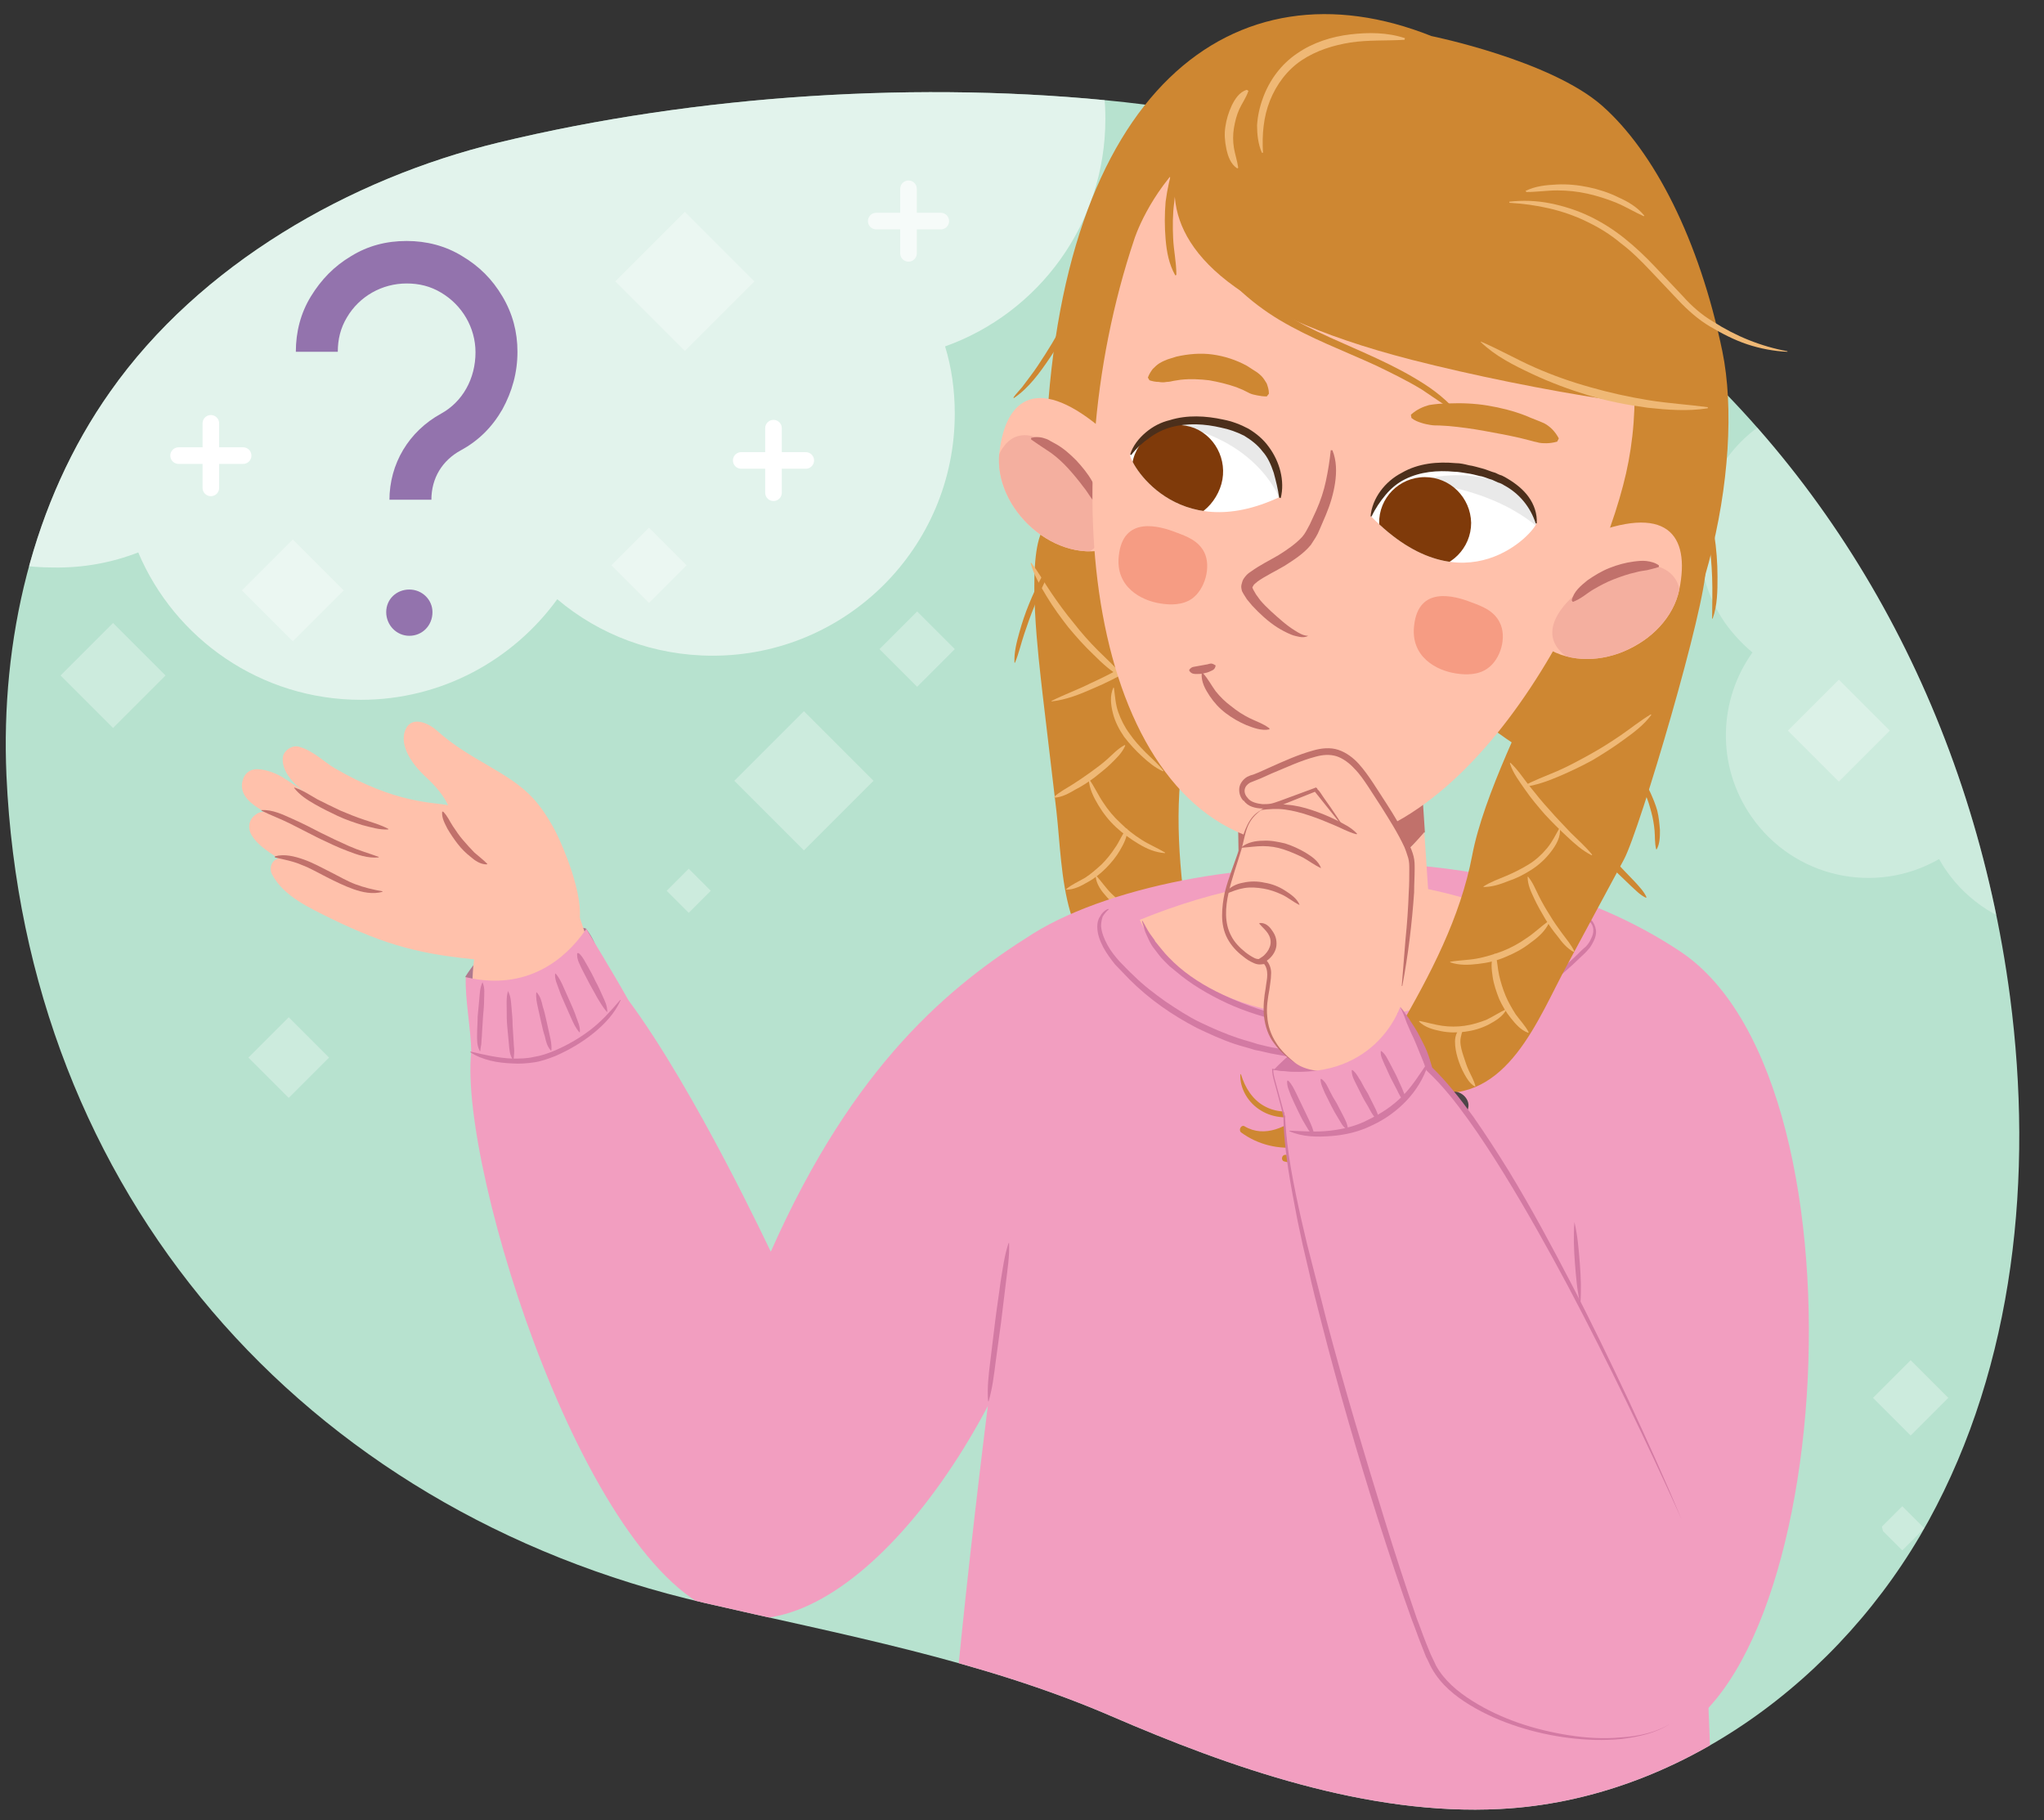 <?xml version="1.0" encoding="utf-8"?>
<!-- Generator: Adobe Illustrator 25.3.0, SVG Export Plug-In . SVG Version: 6.00 Build 0)  -->
<svg version="1.1" id="Layer_1" xmlns="http://www.w3.org/2000/svg" xmlns:xlink="http://www.w3.org/1999/xlink" x="0px" y="0px"
	 viewBox="0 0 380 338.4" style="enable-background:new 0 0 380 338.4;" xml:space="preserve">
<rect x="0" y="0" width="380" height="338.4" fill="#333333" stroke="none"/>
<style type="text/css">
	.st0{clip-path:url(#SVGID_2_);fill:#B7E2CF;}
	.st1{opacity:0.6;clip-path:url(#SVGID_2_);fill:#FFFFFF;}
	.st2{opacity:0.3;clip-path:url(#SVGID_2_);fill:#FFFFFF;}
	.st3{clip-path:url(#SVGID_2_);}
	.st4{fill:#C1716B;}
	.st5{fill:#9373AD;}
	.st6{opacity:0.7;clip-path:url(#SVGID_2_);}
	.st7{fill:none;stroke:#FFFFFF;stroke-width:3.083;stroke-linecap:round;stroke-linejoin:round;stroke-miterlimit:10;}
	.st8{clip-path:url(#SVGID_4_);}
	.st9{fill:#AF798F;}
	.st10{fill:#FFC1AB;}
	.st11{fill:#CE8732;}
	.st12{fill:#EFB875;}
	.st13{fill:#CC9B5A;}
	.st14{fill:#F285A9;}
	.st15{fill:#F29EC0;}
	.st16{fill:#D37AA3;}
	.st17{clip-path:url(#SVGID_6_);fill:#F4AF9F;}
	.st18{clip-path:url(#SVGID_8_);fill:#F4AF9F;}
	.st19{fill:#F69C83;}
	.st20{fill:#4C4547;}
	.st21{opacity:0.25;clip-path:url(#SVGID_10_);fill:#AAAAAA;}
	.st22{clip-path:url(#SVGID_10_);fill:#7F3A0A;}
	.st23{opacity:0.25;clip-path:url(#SVGID_12_);fill:#AAAAAA;}
	.st24{clip-path:url(#SVGID_12_);fill:#7F3A0A;}
	.st25{fill:#4C2F1B;}
	.st26{fill:none;stroke:#BA7C74;stroke-width:1.316;stroke-miterlimit:10;}
</style>
<g>
	<defs>
		<path id="SVGID_1_" d="M306.2,59.6c36.6,30.3,60.8,74.8,67.5,125.8c4.3,33.1,0.9,68.1-15.2,97.4c-16.1,29.3-46.3,51.8-79.6,53.5
			c-24.6,1.3-50.2-7.7-72.4-17.3c-24.1-10.4-50-15.1-75.5-21C56.3,280.8,4.7,221.7,1.2,144.2c-1.1-25.1,4.8-50.9,19.3-71.4
			C37.1,49.2,65,33.2,92.7,26.5c36.8-8.9,78.8-11.6,116.4-7.5C246.6,23.1,279.7,37.6,306.2,59.6z"/>
	</defs>
	<clipPath id="SVGID_2_">
		<use xlink:href="#SVGID_1_"  style="overflow:visible;"/>
	</clipPath>
	<path class="st0" d="M306.2,59.6c36.6,30.3,60.8,74.8,67.5,125.8c4.3,33.1,0.9,68.1-15.2,97.4c-16.1,29.3-46.3,51.8-79.6,53.5
		c-24.6,1.3-50.2-7.7-72.4-17.3c-24.1-10.4-50-15.1-75.5-21C56.3,280.8,4.7,221.7,1.2,144.2c-1.1-25.1,4.8-50.9,19.3-71.4
		C37.1,49.2,65,33.2,92.7,26.5c36.8-8.9,78.8-11.6,116.4-7.5C246.6,23.1,279.7,37.6,306.2,59.6z"/>
	<path class="st1" d="M25.7,102.7c6.8,16.1,22.8,27.4,41.4,27.4c15,0,28.3-7.4,36.5-18.7c7.8,6.6,17.9,10.5,28.9,10.5
		c24.8,0,45-20.1,45-45c0-4.4-0.6-8.6-1.8-12.5c17.4-6.2,29.8-22.8,29.8-42.3c0-11.7-4.5-22.3-11.8-30.3
		c-33.5-8-70.6-10.7-110.8-6.5C33.4-9.4,2.2,38-15,98c7.1,4.8,15.7,7.5,24.9,7.5C15.5,105.6,20.8,104.6,25.7,102.7z"/>
	<path class="st2" d="M385.5,52.5c-8.7-5.5-20.2-5.6-29.2,0.6c-7.3,5-11.2,13.1-11.4,21.3c-6-0.6-12.2,0.9-17.5,4.6
		c-12,8.3-15,24.8-6.7,36.8c1.5,2.1,3.2,3.9,5.1,5.5c-6.3,8.8-6.8,21-0.2,30.5c7.9,11.4,23.1,14.7,34.9,7.9c0.4,0.7,0.8,1.4,1.3,2.1
		c8.3,12,24.8,15,36.8,6.7c5.2-3.6,8.8-8.8,10.4-14.5c8.3,4.1,18.5,3.6,26.7-2c5.5-3.8,9.1-9.3,10.6-15.3
		c-5.8-32.5-21.2-65.5-45-94.9c-3.1,0.7-6.2,2.1-9,4C389.5,47.7,387.2,50,385.5,52.5z"/>
	<g class="st3">
		<path class="st4" d="M230.8,189c1.2,0,2.3-0.1,3.3-0.3c1-0.2,2-0.5,3.2-1c-0.5,1.1-1.7,1.8-2.9,2.1
			C233.1,190,231.8,189.8,230.8,189z"/>
	</g>
	<g class="st3">
		<path class="st5" d="M72.4,93c0-6.8,3.6-12.8,9.6-16.1c4-2.2,6.4-6.5,6.4-11.4c0-4.6-2.5-8.8-6.4-11.1c-2-1.2-4.1-1.7-6.4-1.7
			c-4.6,0-8.8,2.4-11.1,6.3c-1.2,2-1.7,4.1-1.7,6.4H55c0-3.7,0.9-7.2,2.8-10.3c1.9-3.1,4.3-5.6,7.5-7.5c3.1-1.9,6.5-2.8,10.3-2.8
			c3.7,0,7.2,0.9,10.3,2.8c3.2,1.9,5.6,4.3,7.5,7.5c1.9,3.2,2.8,6.6,2.8,10.3c0,3.9-1,7.4-2.8,10.7c-1.9,3.3-4.4,5.8-7.7,7.6
			c-3.5,1.9-5.5,5.2-5.5,9.2H72.4z M71.8,113.8c0-2.4,1.9-4.2,4.3-4.2c2.4,0,4.3,1.9,4.3,4.2c0,2.5-1.9,4.4-4.3,4.4
			C73.7,118.2,71.8,116.2,71.8,113.8z"/>
	</g>
	
		<rect x="14" y="118.6" transform="matrix(-0.707 0.707 -0.707 -0.707 124.523 199.529)" class="st2" width="13.8" height="13.8"/>
	
		<rect x="350.3" y="254.9" transform="matrix(-0.707 0.707 -0.707 -0.707 790.083 192.426)" class="st2" width="9.9" height="9.9"/>
	
		<rect x="125.1" y="162.7" transform="matrix(-0.707 0.707 -0.707 -0.707 335.618 192.187)" class="st2" width="5.8" height="5.8"/>
	
		<rect x="350.7" y="281.2" transform="matrix(-0.707 0.707 -0.707 -0.707 804.505 234.989)" class="st2" width="5.8" height="5.8"/>
	
		<rect x="335.2" y="129.2" transform="matrix(-0.707 0.707 -0.707 -0.707 679.66 -9.811)" class="st2" width="13.4" height="13.4"/>
	
		<rect x="48.3" y="191.4" transform="matrix(-0.707 0.707 -0.707 -0.707 230.64 297.786)" class="st2" width="10.6" height="10.6"/>
	<g class="st6">
		<line class="st7" x1="168.9" y1="35.1" x2="168.9" y2="47.1"/>
		<line class="st7" x1="162.9" y1="41.1" x2="174.9" y2="41.1"/>
	</g>
	
		<rect x="118.2" y="43.1" transform="matrix(-0.707 0.707 -0.707 -0.707 254.291 -0.781)" class="st2" width="18.3" height="18.3"/>
	
		<rect x="140.2" y="136.1" transform="matrix(-0.707 0.707 -0.707 -0.707 357.733 142.257)" class="st2" width="18.3" height="18.3"/>
	
		<rect x="115.7" y="100.2" transform="matrix(-0.707 0.707 -0.707 -0.707 280.294 94.14)" class="st2" width="9.9" height="9.9"/>
	
		<rect x="165.6" y="115.7" transform="matrix(-0.707 0.707 -0.707 -0.707 376.385 85.396)" class="st2" width="9.9" height="9.9"/>
	
		<rect x="47.7" y="103.1" transform="matrix(-0.707 0.707 -0.707 -0.707 170.524 148.93)" class="st2" width="13.4" height="13.4"/>
	
		<rect x="648.5" y="-25.8" transform="matrix(-0.707 0.707 -0.707 -0.707 1104.908 -495.957)" class="st2" width="13.4" height="13.4"/>
	<g class="st3">
		<line class="st7" x1="143.8" y1="79.6" x2="143.8" y2="91.6"/>
		<line class="st7" x1="137.8" y1="85.6" x2="149.8" y2="85.6"/>
	</g>
	<g class="st3">
		<line class="st7" x1="39.2" y1="78.7" x2="39.2" y2="90.7"/>
		<line class="st7" x1="33.2" y1="84.7" x2="45.2" y2="84.7"/>
	</g>
</g>
<g>
	<defs>
		<path id="SVGID_3_" d="M341.1-1.2c36.6,30.3,26,135.6,32.6,186.6c4.3,33.1,0.9,68.1-15.2,97.4c-16.1,29.3-46.3,51.8-79.6,53.5
			c-24.6,1.3-50.2-7.7-72.4-17.3c-24.1-10.4-50-15.1-75.5-21C56.3,280.8,4.7,221.7,1.2,144.2c-1.1-25.1,4.8-50.9,19.3-71.4
			C37.1,49.2,65,33.2,92.7,26.5c36.8-8.9,80.4-48.7,118-44.6C248.3-14,314.5-23.2,341.1-1.2z"/>
	</defs>
	<clipPath id="SVGID_4_">
		<use xlink:href="#SVGID_3_"  style="overflow:visible;"/>
	</clipPath>
	<g class="st8">
		<path class="st9" d="M86.5,181.6c0,0,2.6-4.4,7.3-8c4.7-3.5,15.1-1,15.1-1s7.4,8.7-4.1,12.3C93.3,188.5,86.5,181.6,86.5,181.6z"/>
		<g>
			<path class="st10" d="M134.2,261.7c2.7-11.2-25.3-86.7-26.9-92.7c-1.6-6-13.8-5.6-18.4,6.1c-4.6,11.8,6.1,72.2,17.2,81.7
				C114.3,264,132.5,275.6,134.2,261.7z"/>
			<g>
				<path class="st4" d="M129.4,258.8c-0.1-1.9,0.3-3.7,0.4-5.5c0.1-1.8,0.2-3.7,0.2-5.5c0-1.8-0.1-3.7-0.3-5.5
					c-0.2-1.8-0.6-3.6-0.7-5.5l0.1,0c0.9,1.7,1.3,3.5,1.6,5.4c0.3,1.9,0.5,3.7,0.5,5.6c0,1.9-0.1,3.8-0.3,5.6
					c-0.2,1.9-0.4,3.8-1.3,5.5L129.4,258.8z"/>
			</g>
		</g>
		<g id="Artwork_56_2_">
			<g>
				<path class="st10" d="M104,156.1c0,0-1.8-4.3-4.9-7.7c-4.6-5-11.7-7-17.9-12.6c-1.7-1.5-4.7-2.7-5.8-0.2
					c-1.4,3.2,1.7,6.9,3.5,8.6c2.3,2.1,3.6,3.8,4.4,5.5c-2.7-0.6-9.6-0.2-21.1-6.9c-1.9-1.1-4-3.3-6.7-4c-1.2-0.3-2.7,0.7-2.9,1.9
					c-0.5,3.5,3.9,6.4,3.9,6.4s-2.9-1.9-3.5-2.3c-1.3-0.9-3.5-1.8-5.2-1.8c-1.6,0-2.6,1.1-2.8,2.6c-0.3,2.4,1.8,3.9,3.6,5
					c0.2,0.1,0.4,0.2,0.6,0.3c-0.5,0-1.1,0.1-1.6,0.5c-1.4,0.9-1.6,2.6-0.8,3.9c1,1.7,2.9,2.9,4.5,4c0.1,0.1,0.3,0.2,0.4,0.3
					c-1.3,0.4-1.7,1.9-1.1,3c2.2,4.1,7,6.2,11,8.2c10.3,5,16.8,6.7,28.2,7.7c1.4,0.1,2.9,0.2,4.3,0.3c1.1,0.1,2.3,0,3.3,0.8
					c1,0.8,8.9-2.5,10.2-7.7C108.9,166.5,104,156.1,104,156.1z"/>
				<g>
					<path class="st4" d="M51.1,159.2c1.8-0.5,3.7,0,5.4,0.6c1.7,0.6,3.3,1.5,4.9,2.3c1.6,0.8,3.1,1.7,4.7,2.3c1.6,0.6,3.3,1,5,1.3
						l0,0.1c-1.8,0.5-3.7,0.1-5.4-0.5c-1.7-0.6-3.3-1.4-4.9-2.2c-1.6-0.8-3.1-1.7-4.7-2.3c-1.6-0.7-3.3-1-5-1.4L51.1,159.2z"/>
				</g>
				<g>
					<path class="st4" d="M48.6,150.6c2.1-0.1,3.9,0.8,5.7,1.6c1.8,0.8,3.6,1.7,5.3,2.6c1.8,0.9,3.5,1.7,5.3,2.5
						c1.8,0.8,3.6,1.3,5.5,2l0,0.1c-2,0.2-4-0.5-5.8-1.2c-1.9-0.7-3.7-1.6-5.4-2.4l-5.3-2.7c-1.8-0.9-3.5-1.5-5.3-2.4L48.6,150.6z"
						/>
				</g>
				<g>
					<path class="st4" d="M54.7,146.4c1.6,0.5,2.9,1.4,4.3,2.2c1.4,0.7,2.8,1.4,4.3,2.1c1.4,0.6,2.9,1.2,4.4,1.7
						c1.5,0.5,3,0.9,4.5,1.7l0,0.1c-1.7,0.1-3.2-0.4-4.8-0.8c-1.6-0.5-3.1-1-4.6-1.7c-1.5-0.7-2.9-1.4-4.3-2.2
						c-1.4-0.8-2.8-1.7-3.8-3L54.7,146.4z"/>
				</g>
				<g>
					<path class="st4" d="M82.4,150.9c0.8,0.8,1.2,1.8,1.8,2.7c0.6,0.9,1.2,1.8,1.9,2.6c0.7,0.8,1.4,1.6,2.1,2.3
						c0.8,0.7,1.6,1.3,2.4,2.1l-0.1,0.1c-1.2,0-2.2-0.7-3-1.4c-0.9-0.7-1.7-1.5-2.4-2.4c-0.7-0.9-1.3-1.8-1.9-2.8
						c-0.5-1-1.1-2-1-3.2L82.4,150.9z"/>
				</g>
			</g>
		</g>
		<g>
			<path class="st11" d="M223,96.9c2.2,1,3.8,2.7,4.7,4.6c1.2,1.2,2,3,2.1,5.2c0.4,11.6-7.3,20.8-9.5,31.9
				c-2.2,11.6-1,23.5,0.7,35.1c0.8,5.2-5,9.7-9.8,8.6c-14.1-3.3-13.5-20-14.8-31.5l-2.6-22c-0.7-6.3-2.9-23.8-0.2-29.8
				C197.5,90,213.2,92.5,223,96.9z"/>
			<g>
				<g>
					<path class="st12" d="M221.9,113.4c-0.2,1.4-0.9,2.6-1.8,3.7c-0.9,1.1-1.9,2-3,2.8c-2.1,1.7-4.4,3.1-6.7,4.5
						c-2.3,1.3-4.8,2.6-7.2,3.6c-2.5,1.1-5,2.1-7.7,2.4l0-0.1c2.4-1.2,4.9-2.1,7.3-3.3c2.4-1.1,4.8-2.3,7.1-3.7
						c2.3-1.3,4.5-2.8,6.7-4.3c2.1-1.6,4-3.4,5.3-5.7L221.9,113.4z"/>
				</g>
				<g>
					<path class="st12" d="M207.1,127.9c0.2,1.6,0.3,3.1,0.8,4.5c0.5,1.4,1.2,2.8,2.1,4c0.9,1.3,1.9,2.4,3,3.5
						c1.1,1.1,2.3,2.1,3.3,3.4l-0.1,0.1c-1.5-0.7-2.7-1.7-3.9-2.8c-1.2-1.1-2.3-2.3-3.3-3.6c-0.9-1.3-1.7-2.8-2.1-4.4
						c-0.4-1.6-0.6-3.3,0.1-4.8L207.1,127.9z"/>
				</g>
				<g>
					<path class="st12" d="M209.2,138.6c-0.6,1.4-1.6,2.3-2.6,3.3c-1,1-2.1,1.8-3.2,2.7c-1.1,0.8-2.3,1.6-3.5,2.2
						c-1.2,0.7-2.4,1.4-3.9,1.5l-0.1-0.1c1.1-1,2.3-1.6,3.4-2.3c1.1-0.7,2.3-1.5,3.4-2.3c1.1-0.8,2.2-1.6,3.2-2.5
						c1-0.9,1.9-1.9,3.2-2.6L209.2,138.6z"/>
				</g>
				<g>
					<path class="st12" d="M202.5,144.9c1,1.4,1.7,3,2.6,4.3c0.9,1.4,2,2.7,3.2,3.8c1.2,1.2,2.5,2.2,3.9,3.1
						c1.4,0.9,2.9,1.5,4.4,2.4l0,0.1c-1.8-0.1-3.4-0.8-4.9-1.7c-1.5-0.9-2.9-1.9-4.2-3.1c-1.3-1.2-2.4-2.6-3.3-4.1
						c-0.9-1.5-1.7-3.1-1.8-4.9L202.5,144.9z"/>
				</g>
				<g>
					<path class="st12" d="M209.6,154.1c0,1.5-0.7,2.8-1.4,4c-0.7,1.2-1.6,2.3-2.6,3.3c-1,1-2.1,1.9-3.4,2.6c-1.2,0.7-2.5,1.4-4,1.4
						l0-0.1c1.1-0.9,2.3-1.4,3.5-2.1c1.1-0.7,2.1-1.6,3.1-2.5c0.9-0.9,1.8-2,2.5-3.1c0.8-1.1,1.2-2.3,2.1-3.5L209.6,154.1z"/>
				</g>
				<g>
					<path class="st12" d="M203.8,162.8c1,1.1,1.8,2.3,2.8,3.3c1,1,2.1,1.8,3.3,2.5c1.2,0.7,2.5,1.2,3.9,1.6
						c1.4,0.3,2.7,0.4,4.2,0.7l0,0.1c-1.4,0.6-3,0.5-4.5,0.2c-1.5-0.3-2.9-0.8-4.2-1.6c-1.3-0.8-2.5-1.7-3.5-2.8
						c-1-1.1-2-2.4-2.1-3.9L203.8,162.8z"/>
				</g>
				<g>
					<path class="st12" d="M209.8,168.8c0.6,0.2,1,0.8,1,1.4c0.1,0.6-0.1,1.2-0.3,1.7c-0.4,1.1-1,1.9-1.6,2.7
						c-0.7,0.8-1.4,1.6-2.2,2.2c-0.8,0.7-1.6,1.3-2.7,1.5l-0.1-0.1c0.6-0.9,1.4-1.5,2.1-2.1c0.7-0.7,1.4-1.4,1.9-2.2
						c0.6-0.8,1.2-1.6,1.6-2.4c0.2-0.4,0.3-0.9,0.3-1.3c0-0.4,0-0.8-0.2-1.3L209.8,168.8z"/>
				</g>
				<g>
					<path class="st12" d="M208.7,126c-2.1-1.1-3.8-2.7-5.4-4.3c-1.7-1.6-3.2-3.3-4.7-5.1c-1.4-1.8-2.8-3.7-4-5.7
						c-1.2-2-2.4-4-3-6.2l0.1-0.1c1.4,1.8,2.5,3.8,3.8,5.7c1.3,1.9,2.6,3.7,4.1,5.5c1.4,1.8,2.9,3.5,4.5,5.1
						c1.6,1.6,3.3,3.1,4.8,4.9L208.7,126z"/>
				</g>
			</g>
			<path class="st13" d="M211.6,184.3c-0.6,0.6-1.1,1.3-1.5,2.1c-0.2,0.4-0.3,0.8-0.4,1.1c-2.5,9.2,4.6,13.2,5.7,13.7
				c2.4,1.1,4.9,1.1,7.1,0.1c0.2,0,0.3,0,0.5,0c0.3-0.1,0.6-0.1,1-0.2c0.3,0,0.5,0.1,0.8,0.2c0.2,0.2,0.4,0.3,0.6,0.2
				c0.2,0.1,0.3,0.1,0.5,0.2c2,0.9,3.6,2.6,5.9,2.7c0.6,0,0.8-0.9,0.3-1.2c-1-0.5-1.8-1.4-2-2.4c3.3,2,7.4,2.5,11.2,1.5
				c0.7-0.2,0.5-1.3-0.2-1.2c-4.2,0.7-7.4-2.9-9.2-6.2c-1.7-3.1-2.8-6.6-5.1-9.3c-2.2-2.6-5.3-4.1-8.7-3.9c0,0-0.1,0-0.1,0
				C215.5,181.7,213.2,182.5,211.6,184.3z M230.7,195.6c0.7,1.3,1.5,2.5,2.5,3.6c0.1,0.1,0.2,0.2,0.3,0.3c-1.2-1-2.2-2.3-2.8-3.8
				C230.7,195.7,230.7,195.6,230.7,195.6z"/>
		</g>
		<g>
			<g>
				<path class="st14" d="M220.5,177c-1.2,2.6-3.4,4.6-6.1,5.4c-2.9,0.9-6,0.3-8.5-1.4c-0.2,0.3-0.3,0.6-0.5,0.8
					c2.9,1.2,6.1,1,9-0.2c3-1.2,5.5-3.2,7.9-5.3c0.5-0.4-0.2-1.1-0.7-0.7c-2.3,1.9-4.7,3.9-7,5.8c-1,0.9-2.1,1.8-3.5,1.9
					c-1.5,0.1-3-0.5-4.3-1c-0.6-0.2-1.1,0.4-0.6,0.9c2.1,2.3,5.4,2.7,8.2,1.8c3.4-1,6-3.6,8.4-6c0.5-0.5-0.3-1.2-0.8-0.8
					c-2.2,2.2-4.5,4.6-7.6,5.6c-2.5,0.8-5.6,0.6-7.5-1.4c-0.2,0.3-0.4,0.6-0.6,0.9c1.4,0.6,2.9,1.2,4.4,1.2c1.5,0,2.7-0.7,3.8-1.6
					c2.6-2.1,5.2-4.4,7.9-6.6c-0.2-0.2-0.5-0.5-0.7-0.7c-4.2,3.5-9.9,7.7-15.7,5.3c-0.6-0.2-1,0.5-0.5,0.8c2.7,1.8,6.1,2.4,9.2,1.4
					c2.9-0.9,5.3-3.1,6.5-5.8C221.3,176.9,220.7,176.5,220.5,177L220.5,177z"/>
			</g>
		</g>
		<path class="st15" d="M251.6,162.2c-15-2.7-44.3,1.8-59.6,11.4c-15.3,9.6-33.2,24.1-48.7,59.1c0,0.1-13.9-29.8-26.5-46.8
			c-2.2-4-7.8-13.2-7.8-13.2c-9.4,13.6-22.4,8.7-22.4,9c-0.2,3.8,1,9.9,1,13.9c-2.3,21.9,22,99.2,48.3,104.9
			c23.1,5.1,52.7-35.5,61.2-75.9C205.4,184.2,288.4,168.8,251.6,162.2z"/>
		<g>
			<g>
				<path class="st16" d="M115.4,185.9c-1.1,2.5-3,4.5-5.1,6.2c-2.1,1.7-4.5,3.1-7,4.2c-1.3,0.5-2.6,1-4,1.2
					c-1.4,0.2-2.7,0.3-4.1,0.2c-2.7-0.1-5.5-0.6-7.8-2.1l0.1-0.1c2.6,0.6,5.1,1.2,7.8,1.3c1.3,0,2.6,0,3.9-0.3
					c1.3-0.2,2.5-0.6,3.7-1.1c2.4-1,4.7-2.3,6.8-3.9c2.1-1.6,3.8-3.5,5.6-5.6L115.4,185.9z"/>
			</g>
			<g>
				<path class="st16" d="M89.7,182.6c0.5,1.1,0.3,2.2,0.3,3.2c0,1.1-0.1,2.1-0.2,3.2l-0.2,3.2c0,0.5-0.1,1.1-0.1,1.6
					c0,0.5-0.2,1-0.2,1.6l-0.1,0c-0.6-1.1-0.5-2.2-0.5-3.2c0-1.1,0.1-2.1,0.1-3.2c0.1-1.1,0.2-2.1,0.3-3.2c0.1-1.1,0.1-2.1,0.6-3.2
					L89.7,182.6z"/>
			</g>
			<g>
				<path class="st16" d="M94.4,184.2c0.6,1,0.6,2.1,0.7,3.2c0.1,1.1,0.2,2.1,0.2,3.2l0.2,3.2c0,0.5,0.1,1.1,0.1,1.6
					c0,0.5-0.1,1.1-0.1,1.6l-0.1,0.1c-0.7-1-0.7-2.1-0.8-3.1c-0.1-1.1-0.2-2.1-0.3-3.2c-0.1-1.1-0.1-2.1-0.1-3.2
					c0-1.1-0.1-2.1,0.2-3.2L94.4,184.2z"/>
			</g>
			<g>
				<path class="st16" d="M99.8,184.5c0.7,0.8,0.9,1.7,1.1,2.6c0.3,0.9,0.5,1.8,0.7,2.7c0.2,0.9,0.4,1.8,0.6,2.7
					c0.2,0.9,0.4,1.8,0.3,2.8l-0.1,0c-0.7-0.8-0.9-1.7-1.1-2.6c-0.3-0.9-0.5-1.8-0.7-2.7c-0.2-0.9-0.4-1.8-0.6-2.7
					c-0.2-0.9-0.4-1.8-0.3-2.8L99.8,184.5z"/>
			</g>
			<g>
				<path class="st16" d="M103.3,181c0.7,0.8,1.1,1.7,1.5,2.6c0.4,0.9,0.8,1.8,1.2,2.7c0.4,0.9,0.8,1.8,1.1,2.7
					c0.3,0.9,0.8,1.8,0.7,2.9l-0.1,0c-0.7-0.8-1.1-1.7-1.5-2.6c-0.4-0.9-0.8-1.8-1.2-2.7c-0.4-0.9-0.8-1.8-1.1-2.7
					c-0.3-0.9-0.8-1.8-0.7-2.9L103.3,181z"/>
			</g>
			<g>
				<path class="st16" d="M107.6,177.2c0.8,0.7,1.2,1.7,1.7,2.5c0.5,0.9,1,1.8,1.4,2.7c0.5,0.9,0.9,1.8,1.3,2.7
					c0.4,0.9,0.9,1.8,0.9,3l-0.1,0c-0.7-0.8-1.2-1.7-1.7-2.5c-0.5-0.9-1-1.8-1.5-2.7c-0.5-0.9-0.9-1.8-1.4-2.7c-0.4-0.9-1-1.8-0.9-3
					L107.6,177.2z"/>
			</g>
		</g>
		<path class="st15" d="M239,161.2c0,0,40.8-6,73.4,15.7c37.4,24.9,28.1,146.4-8.6,147.7c-1.1-0.9-2.7-52.1-2.7-52.1l-3.3-47.9
			L239,161.2z"/>
		<path class="st15" d="M321,401.4c-0.9,18.8-127.8,12.7-140.5,6.6c-14.2,0.8-2.6-105.9,7.1-176.9c2.7-20.1,7.8-40.9,9-51.2
			c1.2-10.1,73.4-18.6,115.5,0.4L321,401.4z"/>
		<path class="st16" d="M247.5,191c-5.6,2.4-10.6,7.8-10.6,7.8s7.3,5.1,13.7,1.8s9.8-13.5,9.8-13.5S253.1,188.6,247.5,191z"/>
		<path class="st10" d="M288.1,172.6c0,0-14.6,18.1-41.6,16.6c-28.4-1.6-34.6-18.2-34.6-18.2C241,159.2,263.3,162.2,288.1,172.6z"/>
		<path class="st4" d="M256.2,162.4c3-1.8,6-4.6,8.7-7.7l-0.4-6.1l-34.4,0.6l0.3,17.5C238.3,166.8,249.8,166.2,256.2,162.4z"/>
		<path class="st10" d="M256.2,162.4c-6.4,3.9-18,4.4-25.8,4.3l0.2,12.4c0,0,4.6,6.4,16.8,6.2c12.2-0.2,19-6.4,19-6.4l-1.6-24.2
			C262.2,157.8,259.2,160.6,256.2,162.4z"/>
		<g>
			<path class="st16" d="M250.1,190.7c-3.8,0.5-7.6,0-11.2-0.7c-3.7-0.8-7.3-1.9-10.8-3.5c-3.4-1.6-6.7-3.5-9.6-6
				c-0.4-0.3-0.7-0.6-1.1-0.9l-1-1c-0.7-0.7-1.2-1.4-1.8-2.2c-0.6-0.7-1-1.6-1.4-2.5c-0.2-0.4-0.4-0.9-0.5-1.3
				c-0.1-0.5-0.3-0.9-0.4-1.4l0.1,0c0.5,0.8,0.9,1.7,1.4,2.4l0.8,1.1c0.1,0.2,0.2,0.4,0.4,0.6l0.4,0.5c0.6,0.7,1.1,1.4,1.8,2.1l1,1
				c0.3,0.3,0.7,0.6,1,0.9c2.8,2.4,6,4.2,9.4,5.7c3.4,1.5,6.9,2.7,10.5,3.5c3.6,0.8,7.3,1.2,11,1.6L250.1,190.7z"/>
		</g>
		<g>
			<path class="st16" d="M206.2,169c-0.5,0.4-0.9,0.9-1.2,1.4c-0.2,0.6-0.3,1.2-0.3,1.8c0.1,1.2,0.6,2.4,1.2,3.5
				c0.6,1.1,1.4,2.1,2.2,3c0.9,0.9,1.7,1.8,2.7,2.7c1.8,1.8,3.8,3.3,5.9,4.8c2.1,1.4,4.2,2.8,6.5,3.9c2.3,1.1,4.6,2.1,7,2.9
				c1.2,0.4,2.4,0.7,3.6,1.1c1.2,0.3,2.4,0.6,3.7,0.8c5,0.9,10.1,1.1,15.1,0.6c10.1-1,20-4,28.7-9.1c2.2-1.3,4.3-2.7,6.3-4.2
				c2-1.5,4-3.1,5.8-4.9c0.4-0.4,0.9-0.9,1.4-1.3c0.4-0.4,0.8-1,1-1.5c0.6-1.1,0.6-2.4-0.3-3.2c-0.8-0.9-2-1.4-3.2-1.7
				c-1.2-0.3-2.5-0.5-3.8-0.6l0-0.1c1.3,0,2.6,0.1,3.8,0.4c1.2,0.3,2.6,0.7,3.5,1.7c0.5,0.5,0.8,1.2,0.9,1.9c0.1,0.7-0.1,1.4-0.4,2
				c-0.3,0.6-0.6,1.2-1.1,1.7c-0.4,0.5-0.9,0.9-1.4,1.4c-3.7,3.6-7.8,6.8-12.2,9.3c-8.9,5.2-18.9,8.4-29.1,9.4
				c-5.1,0.5-10.3,0.3-15.4-0.7c-1.3-0.2-2.5-0.6-3.8-0.8c-1.2-0.4-2.5-0.7-3.7-1.1c-2.4-0.8-4.8-1.9-7.1-3c-4.6-2.4-8.8-5.3-12.5-9
				c-0.9-0.9-1.8-1.9-2.7-2.8c-0.8-1-1.6-2.1-2.2-3.2c-0.6-1.2-1.1-2.4-1.1-3.8c0-0.7,0.1-1.3,0.5-1.9c0.3-0.6,0.8-1.1,1.4-1.4
				L206.2,169z"/>
		</g>
		<g>
			<path class="st16" d="M187.6,231.1c0.1,2.5-0.3,4.9-0.6,7.4l-0.9,7.4l-1,7.3c-0.3,2.4-0.6,4.9-1.3,7.3l-0.1,0
				c-0.2-2.5,0.1-5,0.4-7.4l0.9-7.4c0.3-2.5,0.7-4.9,1-7.3c0.4-2.4,0.7-4.9,1.5-7.3L187.6,231.1z"/>
		</g>
		<g>
			<path class="st16" d="M320.4,390.4c-5.7,2.1-11.6,3.5-17.5,4.8l-4.5,0.9c-1.5,0.3-3,0.5-4.5,0.7c-1.5,0.2-3,0.5-4.5,0.7L285,398
				c-12,1.5-24.1,2.1-36.2,2.2l-9.1-0.2c-1.5,0-3-0.1-4.5-0.1l-4.5-0.3c-3-0.2-6-0.4-9.1-0.6l-9-1l-4.5-0.5c-1.5-0.2-3-0.4-4.5-0.7
				l-9-1.4c-3-0.4-5.9-1.2-8.9-1.8c-3-0.6-5.9-1.3-8.9-2l0-0.1c6,0.9,11.9,2,17.9,3l9,1.3c1.5,0.2,3,0.4,4.5,0.6l4.5,0.5l9,0.9
				c3,0.2,6,0.4,9,0.6l4.5,0.3c1.5,0.1,3,0.1,4.5,0.1l9,0.2c12.1,0,24.1-0.6,36.1-2c12-1.5,23.9-3.6,35.5-6.7L320.4,390.4z"/>
		</g>
		<g>
			<path class="st16" d="M181.9,393.1c0.2,1.4-0.2,2.6-0.3,3.9c-0.1,1.3-0.2,2.5-0.2,3.8c0,1.3,0.1,2.5,0.2,3.8
				c0.2,1.3,0.5,2.5,0.5,3.8l-0.1,0c-0.8-1.1-1.1-2.4-1.4-3.7c-0.3-1.3-0.4-2.6-0.4-4c0-1.3,0.1-2.6,0.3-4c0.2-1.3,0.4-2.6,1.2-3.8
				L181.9,393.1z"/>
		</g>
		<g>
			<path class="st16" d="M191.4,394.8c0.2,1.3-0.1,2.6-0.2,3.8c-0.1,1.3-0.2,2.5-0.2,3.7c0,1.2,0,2.5,0.2,3.7
				c0.2,1.2,0.5,2.4,0.5,3.7l-0.1,0.1c-0.9-1-1.2-2.4-1.4-3.6c-0.2-1.3-0.3-2.6-0.3-3.9c0-1.3,0.2-2.6,0.4-3.9
				c0.2-1.3,0.4-2.6,1.1-3.7L191.4,394.8z"/>
		</g>
		<g>
			<path class="st16" d="M201.5,396.6c0.2,1.3,0,2.5-0.1,3.7c-0.1,1.2-0.2,2.4-0.2,3.6c0,1.2,0,2.4,0.1,3.6c0.1,1.2,0.4,2.3,0.5,3.6
				l-0.1,0.1c-1-0.9-1.2-2.3-1.4-3.5c-0.2-1.2-0.2-2.5-0.2-3.7c0-1.2,0.1-2.5,0.3-3.7c0.2-1.2,0.3-2.5,1-3.6L201.5,396.6z"/>
		</g>
		<g>
			<path class="st16" d="M211.9,397.8c0.2,1.2,0,2.4-0.1,3.5c-0.1,1.2-0.2,2.3-0.2,3.5c0,1.2,0,2.3,0.1,3.4c0.1,1.1,0.4,2.2,0.4,3.5
				l-0.1,0.1c-0.9-0.9-1.2-2.2-1.4-3.4c-0.2-1.2-0.3-2.4-0.3-3.6c0-1.2,0.1-2.4,0.3-3.6c0.2-1.2,0.3-2.4,1.1-3.4L211.9,397.8z"/>
		</g>
		<g>
			<path class="st16" d="M221.7,399c0.5,1.1,0.4,2.2,0.4,3.4c0,1.1,0,2.2,0,3.4c0,1.1-0.1,2.2-0.1,3.3c-0.1,1.1-0.1,2.2-0.5,3.3
				l-0.1,0c-0.4-1.1-0.4-2.2-0.4-3.4c0-1.1,0-2.2,0-3.4c0-1.1,0.1-2.2,0.1-3.3c0.1-1.1,0-2.2,0.5-3.3L221.7,399z"/>
		</g>
		<g>
			<path class="st16" d="M234,400.2c0.5,1.1,0.4,2.1,0.4,3.2c0,1,0,2.1,0,3.1c0,1-0.1,2.1-0.2,3.1c-0.1,1-0.1,2.1-0.5,3.1l-0.1,0
				c-0.4-1.1-0.4-2.1-0.4-3.2c0-1,0-2.1,0-3.1c0-1,0.1-2.1,0.1-3.1c0.1-1,0-2.1,0.5-3.1L234,400.2z"/>
		</g>
		<g>
			<path class="st16" d="M247.1,400.3c0.5,1,0.4,2.1,0.4,3.1c0,1,0,2.1,0,3.1c0,1,0,2.1-0.1,3.1c0,1,0,2.1-0.5,3.1l-0.1,0
				c-0.4-1-0.4-2.1-0.4-3.1c0-1,0-2.1-0.1-3.1c0-1,0-2.1,0.1-3.1c0.1-1,0-2.1,0.5-3.1L247.1,400.3z"/>
		</g>
		<g>
			<path class="st16" d="M259.9,400.3c0.5,1,0.4,2.1,0.4,3.1c0,1,0,2.1,0,3.1c0,1,0,2.1-0.1,3.1c0,1,0,2.1-0.5,3.1l-0.1,0
				c-0.4-1-0.4-2.1-0.4-3.1c0-1,0-2.1-0.1-3.1c0-1,0-2.1,0.1-3.1c0.1-1,0-2.1,0.5-3.1L259.9,400.3z"/>
		</g>
		<g>
			<path class="st16" d="M269.7,399.3c0.5,1.1,0.4,2.2,0.5,3.3c0.1,1.1,0.1,2.2,0.1,3.3c0,1.1,0,2.2,0,3.3c0,1.1,0,2.2-0.4,3.3
				l-0.1,0c-0.5-1.1-0.5-2.2-0.5-3.3c-0.1-1.1-0.1-2.2-0.1-3.3c0-1.1,0-2.2,0-3.3c0-1.1-0.1-2.2,0.4-3.3L269.7,399.3z"/>
		</g>
		<g>
			<path class="st16" d="M280,398.6c0.7,1,0.8,2.1,1.1,3.3c0.2,1.1,0.4,2.3,0.5,3.4c0.1,1.1,0.1,2.3,0,3.4c-0.1,1.1-0.2,2.4-1,3.3
				l-0.1-0.1c0-1.2,0.1-2.2,0.1-3.3c0-1.1,0-2.2-0.2-3.3c-0.1-1.1-0.2-2.2-0.3-3.3c-0.1-1.1-0.4-2.2-0.1-3.4L280,398.6z"/>
		</g>
		<g>
			<path class="st16" d="M288.9,397.6c0.9,0.9,1.2,2.1,1.5,3.2c0.3,1.1,0.5,2.3,0.7,3.5c0.1,1.2,0.1,2.4-0.1,3.6
				c-0.2,1.2-0.4,2.4-1.3,3.4l-0.1-0.1c0-1.2,0.3-2.3,0.4-3.4c0.1-1.1,0-2.3-0.1-3.4c-0.1-1.1-0.3-2.3-0.5-3.4
				c-0.2-1.1-0.6-2.2-0.6-3.4L288.9,397.6z"/>
		</g>
		<g>
			<path class="st16" d="M297.5,396.3c1,0.8,1.4,2,1.8,3.1c0.4,1.1,0.6,2.3,0.8,3.5c0.1,1.2,0.1,2.4,0,3.6c-0.1,1.2-0.4,2.4-1.2,3.4
				l-0.1,0c-0.1-1.3,0.2-2.3,0.3-3.5c0.1-1.1,0-2.3-0.1-3.4c-0.1-1.1-0.3-2.2-0.6-3.4c-0.3-1.1-0.8-2.1-0.9-3.4L297.5,396.3z"/>
		</g>
		<g>
			<path class="st16" d="M306.9,394.4c1.1,0.8,1.5,2,2,3.2c0.4,1.2,0.7,2.4,0.9,3.7c0.1,1.3,0.1,2.5-0.2,3.8
				c-0.2,1.2-0.7,2.5-1.6,3.4l-0.1-0.1c0-0.7,0.2-1.2,0.3-1.8c0.1-0.3,0.1-0.6,0.2-0.8l0.1-0.9c0.1-1.2,0.2-2.3,0-3.5
				c-0.1-1.2-0.4-2.3-0.7-3.4c-0.3-1.1-0.9-2.2-1.1-3.4L306.9,394.4z"/>
		</g>
		<g>
			<path class="st16" d="M314.9,392.7c1.1,0.7,1.6,1.8,2.1,2.9c0.5,1.1,0.8,2.3,1,3.5c0.2,1.2,0.1,2.5-0.2,3.7
				c-0.2,1.2-0.8,2.4-1.8,3.1l-0.1-0.1c0.1-0.6,0.3-1.1,0.4-1.7c0.1-0.3,0.2-0.5,0.3-0.8l0.2-0.8c0.2-1.1,0.2-2.2,0.1-3.3
				c-0.1-1.1-0.4-2.2-0.8-3.2c-0.4-1.1-1-2-1.2-3.2L314.9,392.7z"/>
		</g>
		<g>
			<path class="st11" d="M266.1,6.7c0,0,22.2,4.5,31.8,13s18,24.8,22.3,45.6s-3.6,58.9-22.3,75.1c-11.7,10.1-27-16.9-50.8-21.3
				c-14.3-2.7-18.8,17.2-28.6,9.4c-8.3-6.6-24.9-21.5-24.1-45C196.7,16.5,229.5-7.9,266.1,6.7z"/>
			<g>
				<g>
					<defs>
						<path id="SVGID_5_" d="M205.4,80.2c-12.2-10.6-18.4-6.5-19.6,3.9c-1.2,10.4,10.5,21.3,21.1,17.7
							C217.4,98.1,205.4,80.2,205.4,80.2z"/>
					</defs>
					<use xlink:href="#SVGID_5_"  style="overflow:visible;fill:#FFC1AB;"/>
					<clipPath id="SVGID_6_">
						<use xlink:href="#SVGID_5_"  style="overflow:visible;"/>
					</clipPath>
					<path class="st17" d="M189.1,95.3c2.5,3.4,5.4,6,9.4,7.5c2.6,1,5.6-0.5,6.5-3.2c1.1-3.4,0.1-6.5-1.8-9.3
						c-2.5-3.6-7.1-8.6-11.7-9.3c-2.2-0.4-3.9,0.5-5.1,2.3C183.8,86.9,186.9,92.4,189.1,95.3z"/>
				</g>
				<g>
					<g>
						<path class="st4" d="M204.3,94.1c-1.4-1.1-1.9-2.4-2.9-3.6c-0.9-1.2-1.8-2.3-2.8-3.4c-1-1.1-2.1-2.1-3.2-2.9
							c-0.6-0.4-1.2-0.8-1.8-1.2c-0.6-0.4-1.2-0.8-1.9-1.3l0-0.3c0.8-0.2,1.7-0.2,2.5,0.1c0.4,0.1,0.8,0.3,1.1,0.5
							c0.4,0.2,0.7,0.4,1.1,0.6c1.4,0.8,2.6,1.9,3.7,3c1.1,1.2,2.1,2.4,2.9,3.8c0.8,1.4,1.7,2.7,1.5,4.5L204.3,94.1z"/>
					</g>
				</g>
			</g>
			<path class="st10" d="M210.9,44.4c-16,47.6-7.5,106.5,26.4,112.5c33.8,6,59.6-45.1,65-68.9s-1.7-59-41.4-67.7
				S210.9,44.4,210.9,44.4z"/>
			<g>
				<g>
					<path class="st11" d="M288.4,121.8c-4.7,10.6-12.6,26.1-14.7,37.2c-2.2,11.6-7.8,22.2-13.7,32.4c-2.6,4.6,1.1,10.8,6,11.6
						c14.3,2.2,19.9-13.6,25.4-23.7l10.5-19.5c3-5.6,15.4-47.7,15.2-54.3C316.7,95.7,289.3,119.7,288.4,121.8z"/>
					<g>
						<g>
							<path class="st12" d="M280.8,141.8c1.4,1.3,2.4,2.9,3.6,4.4c1.2,1.5,2.4,3,3.7,4.4c1.2,1.4,2.6,2.8,3.9,4.2
								c1.3,1.3,2.8,2.6,4,4.1l-0.1,0.1c-1.8-0.9-3.2-2.2-4.6-3.5c-1.4-1.3-2.8-2.7-4.1-4.1c-1.3-1.5-2.5-2.9-3.6-4.5
								c-1.1-1.6-2.3-3.1-2.9-5L280.8,141.8z"/>
						</g>
						<g>
							<path class="st12" d="M290,153.9c0.2,1.7-0.7,3.2-1.7,4.5c-1,1.3-2.2,2.4-3.6,3.3c-1.4,0.9-2.8,1.6-4.3,2.1
								c-1.5,0.6-3,1.1-4.6,1.1l0-0.1c1.4-0.9,2.9-1.4,4.3-2c1.4-0.6,2.8-1.3,4.1-2.1c1.3-0.8,2.4-1.8,3.4-3c1-1.2,1.6-2.5,2.4-3.9
								L290,153.9z"/>
						</g>
						<g>
							<path class="st12" d="M284.1,163c0.9,1.1,1.4,2.4,2,3.6c0.6,1.2,1.3,2.4,2,3.5c0.7,1.2,1.5,2.3,2.3,3.4
								c0.8,1.1,1.7,2.1,2.3,3.4l-0.1,0.1c-1.3-0.7-2.2-1.8-3-2.9c-0.9-1.1-1.7-2.2-2.4-3.4c-0.7-1.2-1.4-2.4-2-3.7
								c-0.6-1.3-1.2-2.5-1.2-4L284.1,163z"/>
						</g>
						<g>
							<path class="st12" d="M288,171.5c-0.7,1.6-2.1,2.8-3.5,3.8c-1.4,1.1-2.9,1.9-4.6,2.6c-1.6,0.7-3.3,1.1-5.1,1.3
								c-1.7,0.2-3.5,0.3-5.2-0.3l0-0.1c1.7-0.3,3.4-0.3,5-0.6c1.6-0.3,3.2-0.8,4.8-1.4c1.5-0.6,3-1.4,4.4-2.4
								c1.4-0.9,2.6-2.1,4-3.1L288,171.5z"/>
						</g>
						<g>
							<path class="st12" d="M278,177.3c0.4,1.4,0.4,2.7,0.7,4c0.3,1.3,0.7,2.6,1.2,3.8c0.5,1.2,1.2,2.4,1.9,3.5
								c0.8,1.1,1.7,2,2.4,3.3l-0.1,0.1c-1.4-0.5-2.3-1.6-3.2-2.7c-0.9-1.1-1.6-2.3-2.2-3.6c-0.5-1.3-1-2.7-1.2-4.1
								c-0.2-1.4-0.4-2.8,0.2-4.2L278,177.3z"/>
						</g>
						<g>
							<path class="st12" d="M280.1,187.6c-0.7,1.4-2.1,2.2-3.4,2.9c-1.4,0.7-2.8,1.1-4.3,1.3c-1.5,0.2-3,0.2-4.5-0.1
								c-1.5-0.3-3-0.7-4.1-1.8l0.1-0.1c1.5,0.3,2.8,0.7,4.2,0.9c1.4,0.2,2.8,0.2,4.2,0c1.4-0.2,2.7-0.6,4-1.1
								c1.3-0.6,2.4-1.4,3.8-2L280.1,187.6z"/>
						</g>
						<g>
							<path class="st12" d="M272.3,191.1c-0.4,0.4-0.5,0.8-0.6,1.2c-0.1,0.4-0.2,0.8-0.2,1.3c0,0.9,0.3,1.9,0.6,2.8
								c0.3,0.9,0.6,1.9,1,2.7c0.4,0.9,0.9,1.7,1.2,2.8l-0.1,0.1c-1-0.6-1.5-1.5-2-2.4c-0.5-0.9-0.9-1.9-1.2-2.9
								c-0.3-1-0.5-2-0.5-3.1c0-0.5,0.1-1.1,0.4-1.7c0.3-0.5,0.8-1,1.4-0.9L272.3,191.1z"/>
						</g>
						<g>
							<path class="st12" d="M283.1,146.2c2-1.1,4.2-1.9,6.3-2.8c2.1-0.9,4.1-2,6.1-3.1c2-1.1,3.9-2.3,5.8-3.6
								c1.9-1.3,3.6-2.7,5.6-3.9l0.1,0.1c-1.4,1.9-3.3,3.3-5.1,4.6c-1.9,1.4-3.8,2.6-5.8,3.8c-2,1.1-4.1,2.1-6.2,3
								c-2.1,0.9-4.3,1.7-6.6,2L283.1,146.2z"/>
						</g>
					</g>
					<path class="st11" d="M260,199.8C260,199.8,260,199.8,260,199.8c-3.2-1.5-6.7-1.2-9.6,0.4c-3.2,1.7-5.5,4.5-8.2,6.8
						c-2.9,2.5-7.1,4.6-10.8,2.4c-0.6-0.4-1.2,0.6-0.7,1.1c3.1,2.3,7.1,3.3,11,2.7c-0.6,0.9-1.6,1.5-2.8,1.5c-0.6,0-0.8,1-0.2,1.2
						c2.2,0.7,7.5-0.2,7.7-0.3c0.3,0,1.3,0.5,1.6,0.7c0.1,0.1,4.5,2.8,7.1,2.7c1.2-0.1,9.3-1.2,10.4-10.6c0-0.4,0.1-0.8,0-1.2
						c-0.1-0.9-0.3-1.7-0.6-2.5C263.9,202.4,262.1,200.7,260,199.8z M242.8,208.2c-1.1,1.1-2.5,2-4,2.4c0.1-0.1,0.3-0.1,0.4-0.2
						c1.3-0.6,2.5-1.5,3.6-2.4C242.8,208.1,242.8,208.1,242.8,208.2z"/>
				</g>
			</g>
			<g>
				<defs>
					<path id="SVGID_7_" d="M294.8,99.7c15-6.2,19.5-0.4,17.4,9.9s-16.7,16.9-25.6,10.2C277.8,113,294.8,99.7,294.8,99.7z"/>
				</defs>
				<use xlink:href="#SVGID_7_"  style="overflow:visible;fill:#FFC1AB;"/>
				<clipPath id="SVGID_8_">
					<use xlink:href="#SVGID_7_"  style="overflow:visible;"/>
				</clipPath>
				<path class="st18" d="M302.5,120.8c3.8-1.9,6.9-4.2,9.1-7.9c1.5-2.4,0.5-5.6-2-7c-3.1-1.7-6.4-1.2-9.5,0.1
					c-4,1.8-9.7,5.4-11.2,9.8c-0.7,2.1-0.2,3.9,1.3,5.4C293.2,124.4,299.2,122.4,302.5,120.8z"/>
			</g>
			<g>
				<g>
					<path class="st4" d="M292.2,111.6c0.4-1.7,1.7-2.7,2.9-3.7c1.3-0.9,2.6-1.7,4.1-2.3c1.5-0.6,3-1,4.5-1.2
						c0.8-0.1,1.6-0.2,2.4-0.1c0.8,0.1,1.6,0.3,2.3,0.8l0,0.3c-0.8,0.3-1.5,0.4-2.2,0.6c-0.7,0.1-1.4,0.2-2.1,0.4
						c-1.4,0.3-2.8,0.8-4.1,1.3c-1.3,0.5-2.6,1.2-3.8,1.9c-1.2,0.7-2.2,1.7-3.8,2.3L292.2,111.6z"/>
				</g>
			</g>
			<g>
				<path class="st4" d="M243.2,118.2c-0.5,0.3-1.1,0.3-1.6,0.2c-0.5-0.1-1-0.2-1.5-0.4c-1-0.4-1.9-0.9-2.7-1.4
					c-1.7-1.1-3.2-2.5-4.6-4c-0.3-0.4-0.7-0.8-1-1.2c-0.3-0.5-0.6-0.9-0.9-1.5c-0.1-0.4-0.2-0.8-0.1-1.2c0.1-0.4,0.2-0.8,0.4-1.1
					c0.4-0.6,0.8-1,1.3-1.3c1.8-1.3,3.5-2.1,5.2-3.1c1.6-1,3.2-2.1,4.4-3.4c0.6-0.7,0.9-1.4,1.4-2.3c0.4-0.9,0.8-1.7,1.2-2.6
					c0.8-1.8,1.4-3.6,1.8-5.5c0.4-1.9,0.7-3.7,0.9-5.7l0.3,0c0.8,1.9,0.8,4.1,0.5,6.1c-0.3,2-0.9,4-1.7,5.9
					c-0.4,0.9-0.8,1.9-1.2,2.8c-0.2,0.5-0.4,0.9-0.7,1.4c-0.3,0.5-0.6,0.9-0.9,1.4c-1.4,1.7-3.2,2.8-4.9,3.9c-1.7,1-3.6,1.9-5,2.9
					c-0.3,0.3-0.7,0.5-0.8,0.8c-0.2,0.3-0.2,0.3-0.1,0.5c0.1,0.3,0.4,0.7,0.6,1.1c0.3,0.4,0.5,0.7,0.8,1.1c1.2,1.4,2.7,2.7,4.1,3.9
					c0.7,0.6,1.5,1.2,2.3,1.7c0.8,0.5,1.6,1,2.5,1L243.2,118.2z"/>
			</g>
			<path class="st19" d="M278.8,115.7c-1.1-2.2-3.3-3-5.2-3.7c-3.3-1.3-9.9-3.1-10.7,4.3c-0.7,5.9,4.3,8.4,7.8,8.9
				c1.8,0.3,4.1,0.3,5.8-0.9C279,122.6,280.2,118.4,278.8,115.7z"/>
			<path class="st19" d="M223.9,102.7c-1.1-2.2-3.3-3-5.2-3.7c-3.3-1.3-9.9-3.1-10.7,4.3c-0.7,5.9,4.3,8.4,7.8,8.9
				c1.8,0.3,4.1,0.3,5.8-0.9C224,109.6,225.2,105.4,223.9,102.7z"/>
			<path class="st11" d="M227.7,16.6c0,0-36.5,32,34.8,50.3c22.7,5.8,54.6,11,57.4,8.4c2.9-2.5-15.6-53.2-54.7-57.8
				S227.7,16.6,227.7,16.6z"/>
			<g>
				<path class="st11" d="M235.5,73.7c-0.7,0-1.3-0.1-1.8-0.2c-0.5-0.1-1-0.2-1.4-0.4c-0.4-0.2-0.8-0.4-1.2-0.6l-1.2-0.5
					c-1.7-0.6-3.4-1-5.1-1.3c-1.7-0.2-3.5-0.3-5.3-0.1l-1.3,0.2c-0.4,0.1-0.9,0.2-1.3,0.2c-0.5,0.1-0.9,0.1-1.5,0
					c-0.5,0-1.1-0.1-1.7-0.3l-0.3-0.5c0.2-0.6,0.6-1.2,0.9-1.6c0.4-0.4,0.8-0.8,1.3-1.1c0.5-0.3,1-0.5,1.5-0.7l1.6-0.5
					c2.2-0.5,4.5-0.7,6.7-0.4c2.2,0.3,4.4,1,6.4,2.1l1.4,0.9c0.5,0.3,0.9,0.6,1.3,1c0.4,0.4,0.7,0.9,1,1.4c0.2,0.6,0.4,1.1,0.4,1.9
					L235.5,73.7z"/>
			</g>
			<g>
				<path class="st11" d="M289.5,82.1c-0.7,0.2-1.4,0.3-2,0.3c-0.6,0-1.2,0-1.8-0.2c-0.6-0.1-1.1-0.3-1.6-0.4l-1.6-0.4
					c-2.2-0.5-4.4-0.9-6.6-1.3c-2.2-0.4-4.4-0.7-6.6-0.9l-1.7-0.1c-0.6,0-1.1,0-1.7-0.1c-0.6-0.1-1.1-0.2-1.7-0.4
					c-0.6-0.2-1.2-0.4-1.8-0.9l-0.1-0.6c1.1-1,2.3-1.5,3.4-1.8c1.2-0.2,2.4-0.3,3.6-0.3c2.4-0.1,4.9,0,7.3,0.4
					c2.4,0.4,4.8,1,7.1,1.9c1.1,0.5,2.3,0.9,3.4,1.4c1.1,0.6,2,1.5,2.7,2.8L289.5,82.1z"/>
			</g>
			<g>
				<path class="st4" d="M236,135.6c-1.5,0.3-3-0.3-4.3-0.8c-1.4-0.6-2.6-1.3-3.8-2.2c-1.2-0.9-2.2-2-3-3.2
					c-0.8-1.2-1.6-2.6-1.5-4.2l0.2-0.1c1,1.1,1.6,2.3,2.4,3.4c0.8,1,1.8,2,2.9,2.8c1.1,0.9,2.2,1.6,3.4,2.2c1.2,0.6,2.5,1,3.7,1.9
					L236,135.6z"/>
			</g>
			<path class="st20" d="M256.3,199.9c0,5.5,6,7.9,10.5,8.8c1.4,0.3,2.9,0.4,4.2-0.3c1-0.5,1.9-1.5,2-2.7c0.2-1.8-2.2-3.6-3.8-2.3
				c-0.2,0.2-3.6-0.5-4.9-1.8c-1.9-1.8-3.1-4.3-4.2-6.7c-0.1-0.2-0.3-0.3-0.5-0.3C257.4,195.5,256.4,197.7,256.3,199.9z"/>
			<g>
				<g>
					<defs>
						<path id="SVGID_9_" d="M285.6,97.3c-0.1,1.4-13.3,16.5-30.7-1.3c0,0,1.5-10,15.3-9.1C284,87.8,285.6,97.3,285.6,97.3z"/>
					</defs>
					<use xlink:href="#SVGID_9_"  style="overflow:visible;fill:#FFFFFF;"/>
					<clipPath id="SVGID_10_">
						<use xlink:href="#SVGID_9_"  style="overflow:visible;"/>
					</clipPath>
					<path class="st21" d="M287,99.1c0,0-7-8.1-24-9.5c0,0,11.5-4.3,21,3C287.2,95.1,287,99.1,287,99.1z"/>
					<path class="st22" d="M256.4,97.3c0.1,4.7,3.9,8.5,8.6,8.5c4.7-0.1,8.5-3.9,8.5-8.6c-0.1-4.7-3.9-8.5-8.6-8.5
						C260.1,88.7,256.3,92.6,256.4,97.3z"/>
				</g>
				<g>
					<defs>
						<path id="SVGID_11_" d="M210.1,84.4c-0.4,1.3,8.5,17.1,27.8,8c0,0,1.8-10.6-11.5-14.3C215.6,75.2,210.1,84.4,210.1,84.4z"/>
					</defs>
					<use xlink:href="#SVGID_11_"  style="overflow:visible;fill:#FFFFFF;"/>
					<clipPath id="SVGID_12_">
						<use xlink:href="#SVGID_11_"  style="overflow:visible;"/>
					</clipPath>
					<path class="st23" d="M237.9,92.7c0,0-4.2-11.4-20.7-13.9c0,0,10-3.3,16.8,3.4C237,85.1,237.9,92.7,237.9,92.7z"/>
					<path class="st24" d="M226.8,90.8c-1.7,4.4-6.2,7.1-10.5,5.3c-4.4-1.7-7.1-7.3-5.3-11.7c1.8-4.4,6.7-6.5,11.1-4.8
						C226.4,81.4,228.5,86.4,226.8,90.8z"/>
				</g>
				<g>
					<path class="st25" d="M254.8,96c0.3-3.4,2.7-6.5,5.8-8.1c3.1-1.8,6.7-2.1,10-1.8c0.9,0,1.7,0.2,2.5,0.4
						c0.8,0.1,1.7,0.4,2.5,0.6c0.8,0.2,1.6,0.6,2.4,0.8c0.4,0.2,0.8,0.4,1.2,0.5c0.4,0.2,0.8,0.4,1.1,0.6c1.5,0.9,2.9,2,3.9,3.4
						c1,1.4,1.6,3.1,1.5,4.9l-0.2,0c-1-3.1-3.1-5.6-5.9-7.1c-0.3-0.2-0.7-0.4-1.1-0.5c-0.4-0.2-0.7-0.3-1.1-0.5
						c-0.8-0.2-1.5-0.6-2.3-0.7c-0.8-0.2-1.5-0.4-2.3-0.5c-0.8-0.1-1.6-0.3-2.4-0.3c-3.2-0.3-6.4,0-9.2,1.4
						c-1.4,0.7-2.6,1.7-3.6,2.9c-1,1.2-1.9,2.5-2.6,4L254.8,96z"/>
				</g>
				<g>
					<path class="st25" d="M237.8,92.5c-0.2-1.6-0.6-3.1-1-4.6c-0.5-1.5-1.1-2.9-2.1-4c-0.9-1.2-2.1-2.1-3.4-2.9
						c-1.4-0.7-2.8-1.2-4.3-1.5c-3-0.7-6.2-0.9-9.2-0.1c-1.5,0.4-2.9,1.1-4.1,2c-1.3,0.9-2.4,1.9-3.4,3.2l-0.2-0.1
						c0.5-1.6,1.6-3,2.9-4.1c1.3-1.1,2.8-1.9,4.5-2.3c3.2-1,6.7-0.8,9.9-0.1c1.6,0.3,3.2,0.9,4.7,1.7c1.5,0.9,2.8,2,3.8,3.4
						c2,2.7,3,6.3,2.2,9.5L237.8,92.5z"/>
				</g>
			</g>
			<g>
				<path class="st4" d="M226,123.7c-0.1,0.8-0.6,0.9-1,1.1c-0.4,0.2-0.8,0.3-1.3,0.4c-0.4,0.1-0.9,0.1-1.3,0.1
					c-0.4,0-0.9,0-1.3-0.6l0-0.2c0.5-0.6,0.8-0.5,1.2-0.6c0.4-0.1,0.7-0.1,1.1-0.2c0.4-0.1,0.7-0.1,1.1-0.2c0.4-0.1,0.7-0.3,1.3,0.1
					L226,123.7z"/>
			</g>
		</g>
		<g>
			<g>
				<path class="st11" d="M255.5,201.7c-1-0.9-2.2-1-3.4-0.9c-1.2,0.2-2.3,0.7-3.3,1.4c-1,0.8-1.9,1.7-2.9,2.6
					c-1,0.9-2.1,1.8-3.4,2.3c-2.6,1-5.7,0.8-8-0.6c-1.2-0.7-2.2-1.7-2.9-2.9c-0.7-1.2-1.1-2.6-1-3.9l0.1,0c0.4,1.3,0.9,2.4,1.6,3.4
					c0.7,1,1.6,1.9,2.7,2.5c2.1,1.2,4.8,1.4,7.1,0.4c2.3-0.9,3.9-3.1,6-4.7c1.1-0.8,2.4-1.4,3.9-1.5c0.7,0,1.4,0,2.1,0.3
					c0.7,0.3,1.2,0.8,1.5,1.4L255.5,201.7z"/>
			</g>
			<g>
				<path class="st11" d="M266.4,208.9c0,1.4-0.5,2.7-0.6,4c-0.2,1.3-0.3,2.6-0.2,4c0,1.3,0.2,2.6,0.4,3.9c0.3,1.3,0.7,2.5,0.8,4
					l-0.1,0.1c-1-1.1-1.4-2.4-1.7-3.8c-0.4-1.4-0.5-2.8-0.6-4.2c0-1.4,0.1-2.8,0.4-4.2c0.3-1.4,0.6-2.8,1.5-3.9L266.4,208.9z"/>
			</g>
			<g>
				<path class="st11" d="M221.7,24.5c-0.5,2.3-1.5,4.3-2.1,6.5c-0.6,2.2-1.1,4.4-1.3,6.6c-0.3,2.2-0.3,4.5-0.2,6.7
					c0.1,2.3,0.6,4.4,0.6,6.8l-0.2,0.1c-1.2-2.1-1.6-4.4-1.8-6.7c-0.2-2.3-0.2-4.7,0-7c0.3-2.3,0.8-4.6,1.5-6.8
					c0.8-2.2,1.6-4.4,3.3-6.2L221.7,24.5z"/>
			</g>
			<g>
				<path class="st11" d="M216.6,27.5c0.9,3.2,1.9,6.2,3.2,9.2c1.3,2.9,2.8,5.8,4.7,8.4c3.7,5.3,8.5,9.8,14,13.1
					c5.5,3.4,11.6,5.7,17.6,8.5c3,1.4,5.9,2.9,8.7,4.7c2.8,1.8,5.3,4,7.3,6.7l-0.1,0.1c-0.6-0.5-1.2-1.1-1.8-1.6l-1.9-1.5
					c-1.3-0.9-2.7-1.8-4-2.7c-2.8-1.7-5.7-3.1-8.6-4.5c-5.9-2.7-12.1-5-17.8-8.4c-5.7-3.4-10.6-8.1-14.3-13.6
					c-1.9-2.7-3.5-5.7-4.7-8.7c-1.2-3.1-2-6.3-2.3-9.6L216.6,27.5z"/>
			</g>
			<g>
				<path class="st12" d="M280.6,37.5c2.5-0.3,5.1-0.2,7.6,0.3c2.5,0.5,5,1.3,7.3,2.4c2.3,1.1,4.5,2.5,6.5,4.1
					c2,1.6,3.9,3.4,5.6,5.2l5.2,5.5c1.7,1.9,3.5,3.5,5.7,4.8c4.2,2.7,8.9,4.6,13.8,5.5l0,0.1c-2.5-0.1-5.1-0.6-7.5-1.4
					c-2.4-0.8-4.7-2-6.9-3.3c-2.2-1.3-4.2-3.1-5.9-4.9l-5.2-5.5c-1.7-1.8-3.5-3.6-5.5-5.1c-1.9-1.6-4-2.9-6.3-4
					c-4.5-2.2-9.4-3.2-14.4-3.5L280.6,37.5z"/>
			</g>
			<g>
				<path class="st12" d="M283.6,35.5c1.8-0.9,3.8-1.1,5.8-1.2c2-0.1,4,0.1,5.9,0.5c1.9,0.4,3.8,1,5.6,1.9c1.8,0.8,3.5,1.8,4.8,3.4
					l-0.1,0.1c-1.8-0.8-3.4-1.8-5.1-2.5c-1.7-0.7-3.6-1.3-5.4-1.7c-1.8-0.4-3.7-0.6-5.6-0.6c-1.9,0-3.8,0.3-5.7,0.3L283.6,35.5z"/>
			</g>
			<g>
				<path class="st11" d="M312.5,85.2c1.1,0.8,2,1.8,2.7,2.9l0.5,0.9l0.4,0.9l0.4,0.9l0.3,0.9c0.9,2.5,1.5,5.1,1.9,7.7
					c0.4,2.6,0.6,5.2,0.6,7.8c0,2.6,0,5.3-0.9,7.8l-0.1,0c0-2.6,0.1-5.2,0-7.7c-0.1-2.6-0.3-5.1-0.8-7.7c-0.4-2.5-1-5.1-1.7-7.5
					c-0.8-2.4-1.9-4.7-3.4-6.8L312.5,85.2z"/>
			</g>
			<g>
				<path class="st11" d="M304.6,144.4c1.1,0.7,1.7,1.8,2.2,2.9c0.5,1.1,1,2.3,1.3,3.4c0.3,1.2,0.4,2.4,0.5,3.6c0,1.2,0,2.5-0.6,3.6
					l-0.1,0c-0.3-1.2-0.2-2.4-0.3-3.5c-0.1-1.1-0.3-2.3-0.6-3.4c-0.3-1.1-0.6-2.2-1.1-3.3c-0.4-1.1-1.1-2-1.4-3.3L304.6,144.4z"/>
			</g>
			<g>
				<path class="st11" d="M296.3,156.8c1.2,0.5,1.9,1.4,2.8,2.2c0.8,0.8,1.7,1.6,2.5,2.5c0.8,0.8,1.6,1.7,2.4,2.5
					c0.8,0.9,1.6,1.7,2.1,2.8l-0.1,0.1c-1.1-0.5-1.9-1.4-2.8-2.2c-0.8-0.8-1.7-1.6-2.5-2.4c-0.8-0.8-1.6-1.7-2.4-2.5
					c-0.8-0.9-1.6-1.6-2.1-2.8L296.3,156.8z"/>
			</g>
			<g>
				<path class="st11" d="M196.9,102.6c-0.6,1.8-1.6,3.4-2.4,5c-0.8,1.7-1.6,3.3-2.2,5.1c-0.7,1.7-1.3,3.4-1.9,5.2
					c-0.6,1.8-1,3.6-1.7,5.3l-0.1,0c-0.1-1.9,0.4-3.8,0.9-5.6c0.5-1.8,1.1-3.6,1.8-5.3c0.7-1.7,1.5-3.5,2.4-5.1
					c0.9-1.6,1.8-3.3,3.2-4.6L196.9,102.6z"/>
			</g>
			<g>
				<path class="st11" d="M206.6,38.8c-0.1,3.4-1.2,6.6-2.3,9.8c-1.2,3.1-2.5,6.2-4,9.2c-1.5,3-3.2,5.9-5.1,8.7
					c-1.9,2.8-3.9,5.6-6.7,7.5l-0.1-0.1c0.5-0.7,1.1-1.3,1.6-1.9c0.5-0.7,1-1.3,1.5-2c1-1.3,1.9-2.7,2.8-4.1
					c1.8-2.8,3.4-5.7,4.9-8.7c1.5-3,2.9-6,4.1-9.1c1.2-3.1,2.1-6.2,3.2-9.4L206.6,38.8z"/>
			</g>
			<g>
				<path class="st11" d="M231.7,10.9c-3,1.3-5.9,2.6-8.6,4.3c-2.7,1.7-5.1,3.9-7.2,6.3c-2.1,2.4-3.9,5.1-5.3,7.9
					c-1.4,2.9-2.3,5.9-3.1,9.1l-0.1,0c0-0.8,0.1-1.6,0.2-2.5c0.1-0.8,0.3-1.6,0.5-2.4c0.2-0.8,0.5-1.6,0.8-2.3l0.9-2.3
					c1.4-3,3.2-5.8,5.3-8.3c2.2-2.5,4.7-4.6,7.5-6.4c2.8-1.7,5.8-3.2,9.1-3.6L231.7,10.9z"/>
			</g>
			<g>
				<path class="st12" d="M275.3,63.5c3.5,1.5,6.6,3.3,10,4.8c3.4,1.5,6.8,2.7,10.4,3.7c3.5,1,7.1,1.8,10.8,2.4
					c3.7,0.6,7.3,0.8,11,1.3l0,0.2c-3.7,0.6-7.5,0.3-11.2-0.1c-3.7-0.5-7.4-1.2-11-2.3c-3.6-1.1-7.1-2.4-10.5-4
					c-3.4-1.6-6.8-3.3-9.5-5.9L275.3,63.5z"/>
			</g>
			<g>
				<path class="st12" d="M232.1,16.9c-0.5,1.4-1.2,2.3-1.7,3.4c-0.5,1.1-0.8,2.3-1,3.5c-0.2,1.2-0.2,2.5,0,3.7
					c0.2,1.2,0.6,2.3,0.8,3.7l-0.2,0.1c-1.2-0.8-1.7-2.2-2-3.6c-0.3-1.4-0.4-2.8-0.2-4.1c0.2-1.4,0.6-2.7,1.2-4
					c0.6-1.2,1.4-2.5,2.8-2.9L232.1,16.9z"/>
			</g>
			<g>
				<path class="st12" d="M261.1,7.4c-3.4,0.2-6.7,0-10,0.5c-3.2,0.5-6.4,1.5-9.1,3.3c-2.7,1.8-4.7,4.5-5.9,7.5
					c-1.2,3-1.5,6.3-1.3,9.7l-0.2,0c-0.7-1.6-0.9-3.4-0.9-5.1c0.1-1.7,0.5-3.5,1.1-5.1c1.2-3.3,3.4-6.3,6.4-8.3
					c2.9-2,6.4-3.1,9.8-3.5c3.4-0.4,6.9-0.4,10.2,0.7L261.1,7.4z"/>
			</g>
		</g>
		<path class="st26" d="M322.3,367"/>
		<g>
			<g>
				<path class="st10" d="M249.6,153.4c-3.9-2.2-9-4.2-11.2-4c-5.9,0.7-6.8,4.3-7.6,7.4c-1.3,5.3-5.6,13.1-1.7,18.4
					c0.7,0.9,1.6,1.8,2.6,2.5c1.8,1.3,2.4,1.1,3.5,1c3.2,3.4-4.6,11.1,5.6,18.9c3.7,2.9,13.7,1.7,16.8-2.2c4.1-5.3,2.2-25,4.2-31.4
					C263.1,160.2,256.3,157.1,249.6,153.4z"/>
			</g>
			<path class="st10" d="M232.4,144.6c3.8-1.4,8.6-4,12.7-4.9c4.6-1,7.4,2.7,9.4,5.8c3,4.6,5.7,8.3,7.6,13.3c0.6,1.6-0.3,9-2.2,9.4
				c-2.5,0.6-4.7-6-5.6-7.7c-2.7-4.5-9.6-13.8-9.8-13.9c-2.4,0.9-4.8,1.8-7.2,2.7c-1.6,0.6-4.8,0.6-5.9-1
				C230.4,147.2,230.4,145.3,232.4,144.6z"/>
			<g>
				<path class="st4" d="M245.6,161.4c-1.3-0.6-2.3-1.4-3.4-2c-1.2-0.6-2.4-1.1-3.6-1.5c-1.2-0.4-2.5-0.6-3.8-0.6
					c-1.3,0-2.5,0.2-3.9,0.3l-0.1-0.1c1.1-0.9,2.6-1.2,4-1.2c1.4-0.1,2.8,0.2,4.1,0.5c1.3,0.4,2.6,1,3.8,1.7
					C243.8,159.2,245.1,160,245.6,161.4L245.6,161.4z"/>
			</g>
			<g>
				<path class="st4" d="M241.5,168.2c-1.2-0.6-2.1-1.4-3.2-1.9c-1.1-0.5-2.2-0.9-3.4-1.1c-1.2-0.2-2.4-0.3-3.6-0.1
					c-1.2,0.2-2.2,0.6-3.4,1.1l-0.1-0.1c0.7-1.2,2.1-1.8,3.3-2c1.3-0.3,2.7-0.3,4,0c1.3,0.2,2.6,0.7,3.7,1.4
					c1.1,0.7,2.3,1.5,2.8,2.7L241.5,168.2z"/>
			</g>
			<g>
				<path class="st4" d="M233.3,178.8c0.7-0.6,1.4-0.8,1.9-1.4c0.5-0.5,0.9-1.2,1-1.9c0.1-0.7-0.1-1.4-0.5-2c-0.4-0.6-1-1.1-1.6-1.8
					l0.1-0.1c1-0.1,1.8,0.6,2.3,1.4c0.6,0.8,0.9,1.7,0.8,2.8c-0.1,1-0.7,1.9-1.4,2.5c-0.7,0.6-1.7,1.1-2.6,0.7L233.3,178.8z"/>
			</g>
			<g>
				<path class="st4" d="M234.5,150.5c1.4-1,3.2-1.1,4.7-0.9c1.6,0.1,3.2,0.5,4.7,1c1.5,0.5,3,1.1,4.4,1.8c1.4,0.7,2.9,1.4,4,2.6
					l-0.1,0.1c-1.6-0.4-2.9-1.2-4.4-1.8c-1.4-0.6-2.9-1.2-4.4-1.7c-1.5-0.5-3-0.9-4.5-1.1c-1.5-0.2-3-0.1-4.6,0.1L234.5,150.5z"/>
			</g>
			<g>
				<path class="st4" d="M249.5,153.5l-5.2-6.5l0.4,0.1l-6.5,2.6c-0.5,0.2-1.1,0.5-1.8,0.5c-0.6,0.1-1.2,0.1-1.8,0.1
					c-0.6,0-1.2-0.1-1.8-0.3c-0.6-0.2-1.2-0.6-1.6-1.2l0,0.1c-0.6-0.6-0.9-1.5-0.8-2.4c0.1-0.9,0.8-1.7,1.5-2.1
					c0.4-0.2,0.7-0.3,1.1-0.4l1-0.4l2-0.9c2.7-1.2,5.3-2.4,8.2-3.2c1.4-0.4,3.1-0.6,4.6-0.1c1.5,0.5,2.8,1.5,3.8,2.6
					c1,1.1,1.9,2.4,2.7,3.6l2.4,3.7c1.6,2.5,3.1,4.9,4.3,7.7c0.3,0.7,0.6,1.4,0.8,2.2c0.2,0.8,0.2,1.5,0.2,2.3
					c0,1.5-0.1,2.9-0.1,4.4c-0.4,5.8-1.1,11.6-2.2,17.4l-0.1,0l0.7-8.7c0.3-2.9,0.5-5.8,0.6-8.7c0.1-1.4,0.1-2.9,0.1-4.3
					c0-0.7,0-1.4-0.2-2.1c-0.2-0.6-0.4-1.3-0.7-2c-1.2-2.6-2.8-5.1-4.3-7.5l-2.4-3.7c-0.8-1.2-1.6-2.4-2.6-3.4
					c-0.9-1-2.1-1.9-3.3-2.3c-1.3-0.4-2.6-0.3-4,0.1c-2.7,0.7-5.4,2-8.1,3.1l-2,0.9l-1,0.4c-0.3,0.1-0.7,0.3-1,0.4
					c-0.5,0.3-0.9,0.7-1,1.3c-0.1,0.6,0.2,1.2,0.6,1.6l0,0l0,0c0.5,0.7,1.7,1,2.7,1.1c0.5,0,1.1,0,1.6-0.1c0.5-0.1,1-0.3,1.6-0.5
					l6.5-2.4l0.2-0.1l0.2,0.1c0,0,0.1,0.1,0.1,0.1l0,0.1l0.1,0.1l0.2,0.2l0.3,0.4l0.6,0.9l1.2,1.7c0.8,1.2,1.6,2.3,2.3,3.5
					L249.5,153.5z"/>
			</g>
			<g>
				<g>
					<g>
						<path class="st4" d="M234.5,150.6c-1.2,0.8-2.1,1.9-2.6,3.2c-0.5,1.3-0.7,2.7-1.1,4.1c-0.8,2.7-1.8,5.4-2.4,8.1
							c-0.6,2.7-0.8,5.6,0.5,8c0.6,1.2,1.6,2.2,2.6,3c0.5,0.4,1.1,0.8,1.7,1.1c0.6,0.3,1.1,0.2,1.9,0.2l0.2,0l0.1,0.2
							c0.7,0.7,1,1.8,0.9,2.7c0,0.9-0.2,1.8-0.3,2.7c-0.3,1.7-0.6,3.4-0.4,5.1c0.1,1.7,0.7,3.4,1.6,4.8c0.9,1.5,2.2,2.7,3.5,3.8
							c-1.4-1-2.8-2.2-3.8-3.6c-1.1-1.4-1.7-3.2-1.9-5c-0.2-1.8,0-3.6,0.3-5.3c0.1-0.9,0.3-1.7,0.3-2.5c0-0.8-0.2-1.6-0.7-2.1
							l0.4,0.1c-0.3,0-0.7,0.1-1.1,0.1c-0.4,0-0.8-0.1-1.2-0.3c-0.7-0.3-1.3-0.7-1.9-1.2c-1.2-0.9-2.2-2-2.9-3.3
							c-0.7-1.3-1-2.8-1-4.3c0-1.5,0.2-2.9,0.5-4.3c0.7-2.8,1.8-5.4,2.7-8.1c0.4-1.3,0.7-2.7,1.3-4
							C232.3,152.4,233.2,151.2,234.5,150.6z"/>
					</g>
				</g>
			</g>
		</g>
		<path id="XMLID_1_" class="st15" d="M260.3,187.2c0,0,3.9,5.9,5.5,11.6c18.2,17.1,43.5,90.8,43.5,90.8s16.4,21.1,1.3,30.9
			c-10.7,6.9-37.4,0.8-43.9-10.3c-4.2-7.3-27.8-82.1-27.8-102.5c-1.3-5.5-2.1-7.5-2.1-8.8C255.6,201.7,260.3,187.2,260.3,187.2z"/>
		<g id="XMLID_4_">
			<path class="st16" d="M260.3,187.2c0.4,0.4,0.7,0.8,1,1.3c0.3,0.4,0.7,0.9,0.9,1.3c0.6,0.9,1.2,1.8,1.7,2.8c0.5,1,1,1.9,1.4,2.9
				c0.4,1,0.7,2.1,1,3.1l-0.2-0.3c2.9,2.8,5.4,6,7.8,9.3c2.3,3.3,4.5,6.7,6.6,10.1c4.2,6.9,8,14,11.7,21.1
				c3.7,7.1,7.2,14.4,10.6,21.6c3.4,7.3,6.7,14.6,9.8,22c-6.6-14.6-13.6-29.1-21.1-43.3c-3.8-7.1-7.7-14.1-11.9-20.9
				c-2.1-3.4-4.3-6.8-6.6-10c-2.3-3.2-4.8-6.4-7.7-9.1l-0.1-0.1l-0.1-0.2c-0.3-1-0.7-2-1.1-2.9c-0.4-1-0.8-2-1.2-2.9
				c-0.5-1-0.9-2-1.3-2.9C261.2,189.2,260.8,188.2,260.3,187.2z"/>
		</g>
		<g id="XMLID_2_">
			<path class="st16" d="M310.6,320.4c-2.7,1.8-6,2.5-9.2,2.9c-3.2,0.3-6.5,0.2-9.7-0.2c-3.2-0.4-6.4-1.1-9.5-2.1
				c-3.1-1-6.1-2.3-8.9-4c-2.8-1.7-5.4-3.8-7.1-6.8c-0.4-0.7-0.7-1.5-1.1-2.2l-0.9-2.3c-0.6-1.5-1.1-3-1.7-4.5
				c-2.2-6.1-4.2-12.2-6.2-18.4c-3.9-12.3-7.5-24.7-10.7-37.2c-0.8-3.1-1.6-6.2-2.3-9.4l-1.1-4.7l-1-4.7c-1.2-6.3-2.5-12.7-2.6-19.2
				l0,0.1c-0.3-1.5-0.7-2.9-1.1-4.4l-0.6-2.2c-0.2-0.7-0.4-1.5-0.4-2.3l0-0.1l0.1,0c2.2,0.4,4.4,0.5,6.6,0.4
				c-2.2,0.2-4.4,0.1-6.6-0.2l0.1-0.1c0,0.7,0.2,1.5,0.4,2.2l0.6,2.2c0.4,1.5,0.8,2.9,1.2,4.4l0,0l0,0c0.3,6.4,1.6,12.7,3,19
				l1.1,4.7l1.2,4.7c0.8,3.1,1.6,6.2,2.4,9.4c3.3,12.5,7,24.8,10.8,37.1c1.9,6.2,3.9,12.3,6,18.4c0.6,1.5,1.1,3,1.7,4.5l0.9,2.2
				l1,2.1c1.5,2.7,4,4.8,6.7,6.5c5.4,3.4,11.6,5.4,18,6.4c3.2,0.5,6.4,0.7,9.6,0.4C304.6,322.8,307.9,322.1,310.6,320.4z"/>
		</g>
		<g>
			<path class="st16" d="M292.7,227.2c0.6,2.5,0.8,5.1,1,7.6c0.2,2.6,0.3,5.1,0.1,7.7c-0.6-2.5-0.8-5.1-1-7.6
				C292.6,232.3,292.5,229.8,292.7,227.2z"/>
		</g>
		<g>
			<g>
				<path class="st16" d="M265.5,197.9c-0.8,2.5-2.2,4.8-4,6.7c-1.8,1.9-4,3.5-6.4,4.6c-2.4,1.2-5,1.8-7.6,2
					c-2.6,0.2-5.3,0.2-7.8-0.9l0-0.1c2.6,0.1,5.1,0.3,7.6,0c2.5-0.3,5-0.9,7.2-2.1c2.3-1.1,4.4-2.5,6.2-4.3c1.8-1.8,3.1-3.9,4.6-6.1
					L265.5,197.9z"/>
			</g>
			<g>
				<path class="st16" d="M239.5,200.9c0.7,0.7,1.1,1.6,1.5,2.4l1.2,2.5l1.2,2.5c0.4,0.9,0.8,1.7,0.9,2.7l-0.1,0.1
					c-0.8-0.6-1.2-1.5-1.7-2.3c-0.5-0.8-0.9-1.7-1.3-2.5c-0.4-0.8-0.8-1.7-1.2-2.6c-0.3-0.9-0.8-1.7-0.7-2.8L239.5,200.9z"/>
			</g>
			<g>
				<path class="st16" d="M245.7,200.6c0.8,0.6,1.1,1.4,1.5,2.2c0.4,0.8,0.8,1.5,1.3,2.3l1.2,2.3c0.4,0.8,0.8,1.5,0.9,2.5l-0.1,0.1
					c-0.9-0.5-1.2-1.3-1.7-2.1c-0.5-0.8-0.9-1.5-1.3-2.3c-0.4-0.8-0.8-1.6-1.2-2.4c-0.3-0.8-0.8-1.6-0.8-2.6L245.7,200.6z"/>
			</g>
			<g>
				<path class="st16" d="M251.4,198.9c0.8,0.6,1.1,1.4,1.6,2.1c0.4,0.8,0.8,1.5,1.3,2.3c0.4,0.8,0.8,1.6,1.2,2.4
					c0.4,0.8,0.8,1.6,0.8,2.5l-0.1,0.1c-0.8-0.6-1.2-1.4-1.6-2.1c-0.4-0.8-0.9-1.5-1.3-2.3c-0.4-0.8-0.8-1.6-1.2-2.4
					c-0.4-0.8-0.8-1.5-0.8-2.5L251.4,198.9z"/>
			</g>
			<g>
				<path class="st16" d="M256.8,195.4c0.8,0.6,1.1,1.4,1.5,2.1c0.4,0.8,0.8,1.5,1.2,2.3c0.4,0.8,0.7,1.6,1.1,2.4
					c0.3,0.8,0.8,1.6,0.7,2.5l-0.1,0.1c-0.8-0.6-1.1-1.4-1.5-2.2c-0.4-0.8-0.8-1.5-1.2-2.3c-0.4-0.8-0.7-1.6-1.1-2.4
					c-0.3-0.8-0.8-1.5-0.7-2.5L256.8,195.4z"/>
			</g>
		</g>
	</g>
</g>
</svg>
